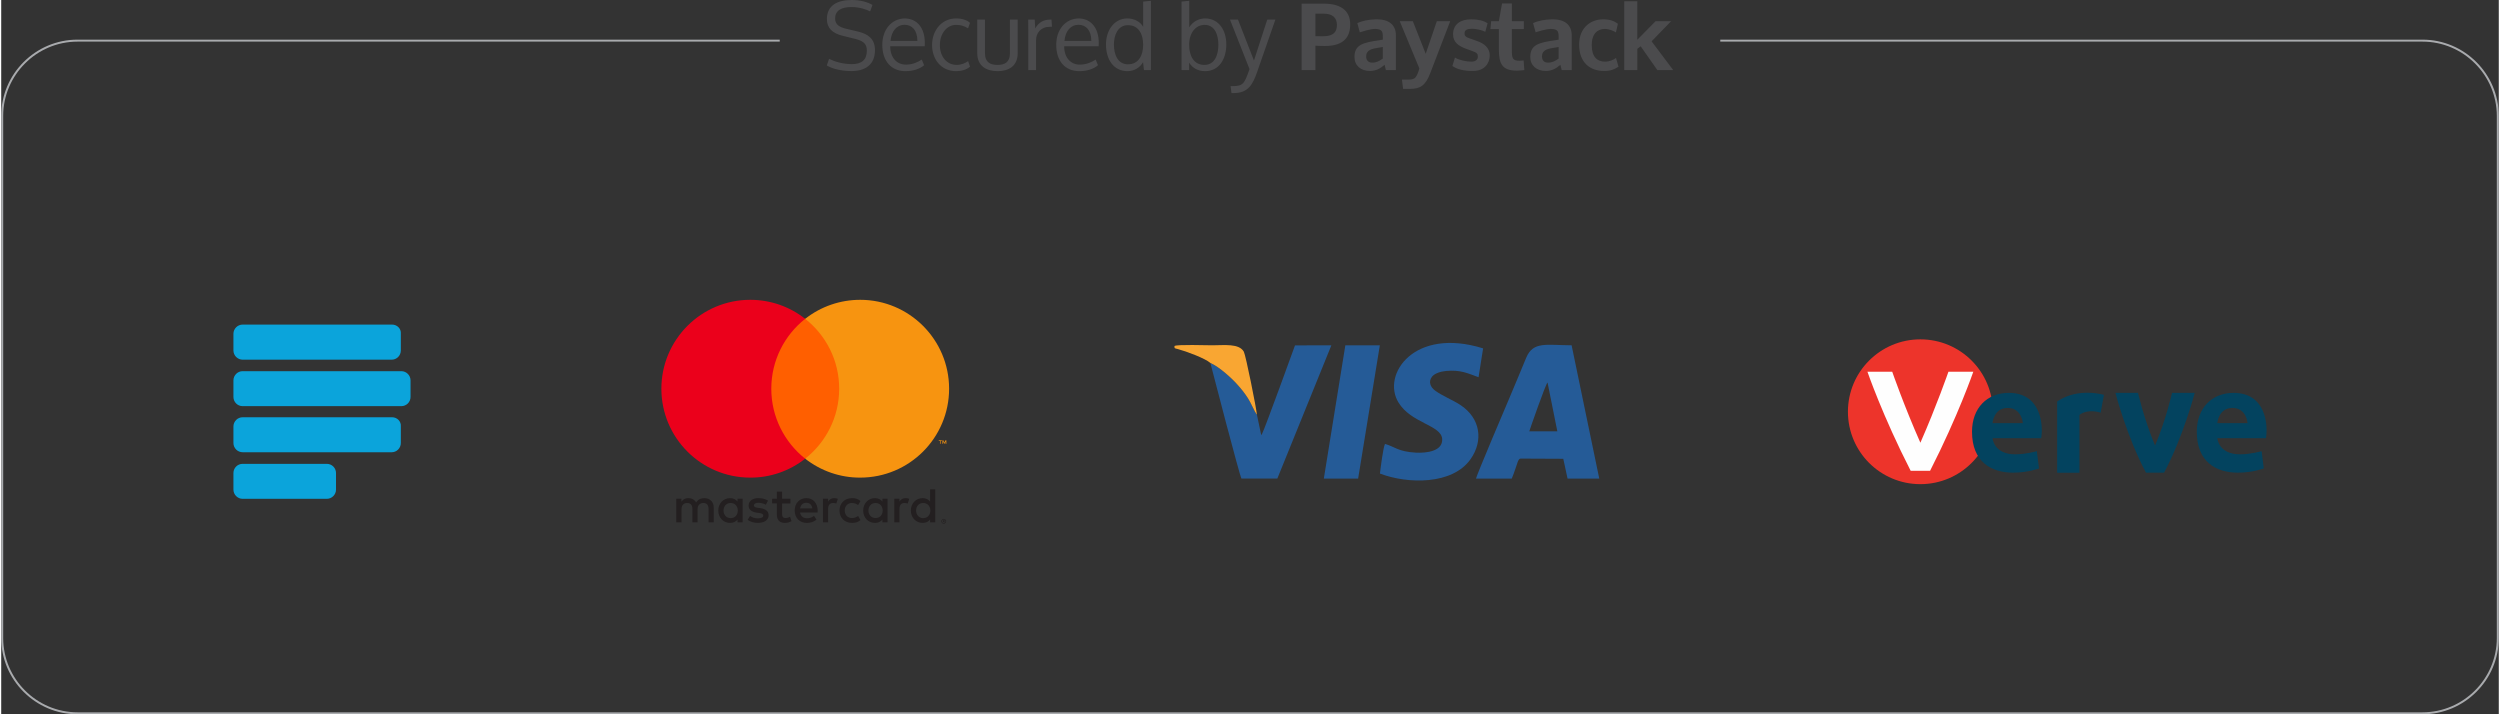 <?xml version="1.0" encoding="UTF-8"?>
<!DOCTYPE svg PUBLIC "-//W3C//DTD SVG 1.1//EN" "http://www.w3.org/Graphics/SVG/1.1/DTD/svg11.dtd">
<!-- Creator: CorelDRAW 2017 -->
<svg xmlns="http://www.w3.org/2000/svg" xml:space="preserve" width="252px" height="72px" version="1.1" style="shape-rendering:geometricPrecision; text-rendering:geometricPrecision; image-rendering:optimizeQuality; fill-rule:evenodd; clip-rule:evenodd"
viewBox="0 0 252 72.07"
 xmlns:xlink="http://www.w3.org/1999/xlink">
 <rect x="0" y="0" width="252" height="72.07" fill="#333333" stroke="none"/>
 <defs>
  <style type="text/css">
   <![CDATA[
    .str0 {stroke:#A9ABAE;stroke-width:0.2}
    .fil0 {fill:none}
    .fil10 {fill:#F9A632}
    .fil9 {fill:#255B97}
    .fil8 {fill:#03435F}
    .fil5 {fill:#0BA4DB}
    .fil1 {fill:#231F20}
    .fil4 {fill:#EB001B}
    .fil6 {fill:#ED342B}
    .fil2 {fill:#F79410}
    .fil7 {fill:#FEFEFE}
    .fil3 {fill:#FF5F00}
    .fil11 {fill:#4B4B4D;fill-rule:nonzero}
   ]]>
  </style>
   <clipPath id="id0">
    <path d="M23.43 32.75l17.87 0 0 17.58 -17.87 0 0 -17.58z"/>
   </clipPath>
 </defs>
 <g id="Layer_x0020_1">
  <path class="fil0 str0" d="M7.69 4.1l70.86 0m94.9 0l70.86 0c4.17,0 7.59,3.42 7.59,7.59l0 52.69c0,4.17 -3.42,7.59 -7.59,7.59l-236.62 0c-4.17,0 -7.59,-3.42 -7.59,-7.59l0 -52.69c0,-4.17 3.42,-7.59 7.59,-7.59"/>
  <g>
   <path class="fil1" d="M95.06 52.53l0 0.05 0.06 0c0.01,0 0.02,0 0.03,0 0,-0.01 0.01,-0.02 0.01,-0.03 0,0 -0.01,-0.01 -0.01,-0.02 -0.01,0 -0.02,-0.01 -0.03,0l-0.06 0 0 0zm0.06 -0.05c0.02,0 0.04,0.01 0.06,0.02 0.02,0.02 0.03,0.04 0.03,0.06 0,0.01 -0.01,0.03 -0.02,0.04 -0.02,0.01 -0.04,0.02 -0.06,0.02l0.08 0.08 -0.06 0 -0.07 -0.08 -0.02 0 0 0.08 -0.04 0 0 -0.21 0.1 0 0 -0.01zm-0.02 0.3c0.03,0 0.05,0 0.07,-0.01 0.03,-0.01 0.05,-0.03 0.06,-0.04 0.02,-0.02 0.03,-0.04 0.04,-0.06 0.02,-0.05 0.02,-0.1 0,-0.15 -0.01,-0.02 -0.02,-0.04 -0.04,-0.05 -0.01,-0.02 -0.03,-0.03 -0.06,-0.04 -0.02,-0.01 -0.04,-0.02 -0.07,-0.02 -0.02,0 -0.05,0.01 -0.07,0.02 -0.02,0.01 -0.04,0.02 -0.06,0.04 -0.05,0.05 -0.07,0.13 -0.04,0.2 0.01,0.02 0.02,0.04 0.04,0.06 0.02,0.01 0.04,0.03 0.06,0.04 0.02,0.01 0.05,0.01 0.07,0.01l0 0zm0 -0.42c0.07,0 0.13,0.03 0.17,0.07 0.03,0.02 0.04,0.05 0.05,0.08 0.03,0.05 0.03,0.12 0,0.18 -0.01,0.03 -0.03,0.05 -0.05,0.07 -0.02,0.03 -0.04,0.04 -0.07,0.06 -0.03,0.01 -0.06,0.01 -0.1,0.01 -0.03,0 -0.06,0 -0.09,-0.01 -0.03,-0.02 -0.06,-0.03 -0.08,-0.06 -0.02,-0.02 -0.04,-0.04 -0.05,-0.07 -0.03,-0.06 -0.03,-0.13 0,-0.19 0.01,-0.02 0.03,-0.05 0.05,-0.07 0.02,-0.02 0.05,-0.04 0.08,-0.05 0.03,-0.02 0.06,-0.02 0.09,-0.02l0 0zm-22.22 -0.85c0,-0.42 0.28,-0.76 0.72,-0.76 0.43,0 0.72,0.33 0.72,0.76 0,0.44 -0.29,0.77 -0.72,0.77 -0.44,0 -0.72,-0.35 -0.72,-0.77l0 0zm1.93 0l0 -1.19 -0.52 0 0 0.29c-0.16,-0.21 -0.41,-0.35 -0.75,-0.35 -0.67,0 -1.19,0.53 -1.19,1.25 0,0.73 0.52,1.25 1.19,1.25 0.34,0 0.59,-0.13 0.75,-0.34l0 0.28 0.52 0 0 -1.19 0 0zm17.5 0c0,-0.42 0.27,-0.76 0.72,-0.76 0.43,0 0.72,0.33 0.72,0.76 0,0.44 -0.29,0.77 -0.72,0.77 -0.44,0 -0.72,-0.35 -0.72,-0.77l0 0zm1.93 0l0 -2.14 -0.52 0 0 1.24c-0.16,-0.21 -0.41,-0.35 -0.75,-0.35 -0.67,0 -1.19,0.53 -1.19,1.25 0,0.73 0.52,1.25 1.19,1.25 0.34,0 0.59,-0.13 0.75,-0.34l0 0.28 0.52 0 0 -1.19zm-13 -0.78c0.33,0 0.55,0.21 0.6,0.57l-1.23 0c0.05,-0.34 0.26,-0.57 0.63,-0.57l0 0zm0.01 -0.47c-0.7,0 -1.19,0.51 -1.19,1.25 0,0.76 0.51,1.25 1.22,1.25 0.36,0 0.69,-0.09 0.98,-0.33l-0.25 -0.38c-0.2,0.16 -0.46,0.24 -0.7,0.24 -0.33,0 -0.63,-0.15 -0.71,-0.58l1.77 0c0,-0.06 0.01,-0.13 0.01,-0.2 -0.01,-0.74 -0.46,-1.25 -1.13,-1.25l0 0zm6.25 1.25c0,-0.42 0.28,-0.76 0.72,-0.76 0.43,0 0.72,0.33 0.72,0.76 0,0.44 -0.29,0.76 -0.72,0.76 -0.44,0 -0.72,-0.34 -0.72,-0.76l0 0zm1.93 0l0 -1.19 -0.52 0 0 0.29c-0.16,-0.21 -0.41,-0.35 -0.75,-0.35 -0.67,0 -1.19,0.53 -1.19,1.25 0,0.73 0.52,1.25 1.19,1.25 0.34,0 0.59,-0.13 0.75,-0.34l0 0.28 0.52 0 0 -1.19 0 0zm-4.85 0c0,0.72 0.5,1.25 1.27,1.25 0.36,0 0.6,-0.08 0.85,-0.28l-0.24 -0.42c-0.2,0.14 -0.4,0.21 -0.63,0.21 -0.41,0 -0.72,-0.3 -0.72,-0.76 0,-0.46 0.31,-0.76 0.72,-0.76 0.23,0 0.43,0.07 0.63,0.21l0.24 -0.41c-0.26,-0.21 -0.49,-0.29 -0.85,-0.29 -0.77,0 -1.27,0.53 -1.27,1.25l0 0zm6.67 -1.25c-0.29,0 -0.49,0.14 -0.62,0.35l0 -0.29 -0.52 0 0 2.38 0.52 0 0 -1.33c0,-0.4 0.17,-0.62 0.51,-0.62 0.11,0 0.22,0.02 0.32,0.06l0.16 -0.48c-0.11,-0.05 -0.26,-0.07 -0.37,-0.07l0 0zm-13.88 0.25c-0.25,-0.16 -0.59,-0.25 -0.97,-0.25 -0.6,0 -0.99,0.29 -0.99,0.76 0,0.39 0.29,0.63 0.82,0.71l0.24 0.03c0.29,0.04 0.42,0.12 0.42,0.25 0,0.19 -0.19,0.29 -0.54,0.29 -0.36,0 -0.62,-0.11 -0.79,-0.25l-0.25 0.4c0.29,0.21 0.65,0.31 1.03,0.31 0.69,0 1.09,-0.32 1.09,-0.77 0,-0.42 -0.31,-0.64 -0.83,-0.72l-0.24 -0.03c-0.23,-0.03 -0.41,-0.08 -0.41,-0.24 0,-0.17 0.17,-0.27 0.45,-0.27 0.31,0 0.6,0.11 0.75,0.2l0.22 -0.42 0 0zm6.68 -0.25c-0.3,0 -0.49,0.14 -0.62,0.35l0 -0.29 -0.52 0 0 2.38 0.52 0 0 -1.33c0,-0.4 0.17,-0.62 0.51,-0.62 0.11,0 0.22,0.02 0.32,0.06l0.16 -0.48c-0.11,-0.05 -0.26,-0.07 -0.37,-0.07l0 0zm-4.42 0.06l-0.84 0 0 -0.72 -0.53 0 0 0.72 -0.48 0 0 0.47 0.48 0 0 1.09c0,0.55 0.22,0.88 0.83,0.88 0.23,0 0.48,-0.07 0.65,-0.18l-0.15 -0.44c-0.16,0.09 -0.32,0.13 -0.46,0.13 -0.26,0 -0.34,-0.16 -0.34,-0.4l0 -1.07 0.84 0 0 -0.48zm-7.74 2.38l0 -1.49c0,-0.56 -0.36,-0.94 -0.94,-0.95 -0.3,0 -0.61,0.09 -0.83,0.43 -0.17,-0.27 -0.43,-0.43 -0.79,-0.43 -0.26,0 -0.5,0.08 -0.7,0.36l0 -0.3 -0.52 0 0 2.38 0.53 0 0 -1.32c0,-0.41 0.22,-0.63 0.58,-0.63 0.34,0 0.52,0.22 0.52,0.63l0 1.32 0.52 0 0 -1.32c0,-0.41 0.24,-0.63 0.58,-0.63 0.36,0 0.53,0.22 0.53,0.63l0 1.32 0.52 0z"/>
  </g>
  <path class="fil2" d="M95.36 44.78l0 -0.35 -0.09 0 -0.11 0.24 -0.1 -0.24 -0.09 0 0 0.35 0.06 0 0 -0.26 0.1 0.23 0.07 0 0.09 -0.23 0 0.26 0.07 0 0 0zm-0.58 0l0 -0.29 0.12 0 0 -0.06 -0.3 0 0 0.06 0.12 0 0 0.29 0.06 0z"/>
  <polygon class="fil3" points="85.05,46.27 77.2,46.27 77.2,32.17 85.05,32.17 "/>
  <g>
   <path class="fil4" d="M77.7 39.22c0,-2.86 1.34,-5.41 3.42,-7.05 -1.58,-1.25 -3.53,-1.92 -5.54,-1.92 -4.95,0 -8.97,4.02 -8.97,8.97 0,4.96 4.02,8.97 8.97,8.97 2.01,0.01 3.96,-0.67 5.54,-1.91 -2.08,-1.65 -3.42,-4.2 -3.42,-7.06l0 0zm0 0l0 0 0 0z"/>
  </g>
  <g>
   <path class="fil2" d="M95.64 39.22c0,4.96 -4.02,8.97 -8.97,8.97 -2.01,0.01 -3.97,-0.67 -5.55,-1.91 2.09,-1.65 3.43,-4.2 3.43,-7.06 0,-2.86 -1.34,-5.41 -3.43,-7.05 1.58,-1.25 3.54,-1.92 5.55,-1.92 4.95,0 8.97,4.02 8.97,8.97l0 0zm0 0l0 0 0 0z"/>
  </g>
  <g>
  </g>
  <g style="clip-path:url(#id0)">
   <g>
    <path class="fil5" d="M39.44 32.75l-15.08 0c-0.51,0 -0.93,0.42 -0.93,0.93l0 1.68c0,0.51 0.42,0.93 0.93,0.93l15.04 0c0.51,0 0.92,-0.42 0.92,-0.93l0 -1.68c0.05,-0.51 -0.37,-0.93 -0.88,-0.93zm0 9.35l-15.08 0c-0.51,0 -0.93,0.42 -0.93,0.93l0 1.67c0,0.51 0.42,0.93 0.93,0.93l15.04 0c0.51,0 0.92,-0.42 0.92,-0.93l0 -1.67c0.05,-0.51 -0.37,-0.93 -0.88,-0.93l0 0zm-6.59 4.7l-8.49 0c-0.51,0 -0.93,0.41 -0.93,0.93l0 1.67c0,0.51 0.42,0.93 0.93,0.93l8.49 0c0.51,0 0.93,-0.42 0.93,-0.93l0 -1.67c0,-0.52 -0.42,-0.93 -0.93,-0.93zm7.52 -9.35l-16.01 0c-0.51,0 -0.93,0.42 -0.93,0.93l0 1.67c0,0.52 0.42,0.93 0.93,0.93l16.01 0c0.51,0 0.93,-0.41 0.93,-0.93l0 -1.67c0,-0.51 -0.42,-0.93 -0.93,-0.93z"/>
   </g>
  </g>
  <polygon class="fil0" points="23.43,32.75 41.3,32.75 41.3,50.33 23.43,50.33 "/>
  <g>
   <path class="fil6" d="M200.95 41.54c0,4.04 -3.27,7.31 -7.31,7.31 -4.04,0 -7.31,-3.27 -7.31,-7.31 0,-4.03 3.27,-7.3 7.31,-7.3 4.04,0 7.31,3.27 7.31,7.3z"/>
   <path class="fil7" d="M193.64 44.67c-1.64,-3.7 -2.84,-7.16 -2.84,-7.16l-2.5 0c0,0 1.52,4.44 4.36,9.99l1.96 0c2.83,-5.55 4.36,-9.99 4.36,-9.99l-2.51 0c0,0 -1.2,3.46 -2.83,7.16z"/>
   <g>
    <path class="fil8" d="M225.13 41.16c-1.42,0 -1.53,1.53 -1.53,1.53l3.05 0c0,0 -0.1,-1.53 -1.52,-1.53l0 0zm3.38 3.05l-4.91 0c0,0 0.11,1.63 2.29,1.63 1.09,0 2.18,-0.32 2.18,-0.32l0.22 1.74c0,0 -1.09,0.43 -2.62,0.43 -2.18,0 -4.14,-1.08 -4.14,-4.13 0,-2.4 1.53,-3.92 3.71,-3.92 3.27,0 3.49,3.26 3.27,4.57l0 0zm-16.68 -2.57l0.33 -1.8c0,0 -2.6,-0.79 -4.72,0.67l0 7.19 2.25 0 0 -5.84c0.9,-0.67 2.14,-0.22 2.14,-0.22l0 0zm-9.38 -0.48c-1.42,0 -1.53,1.53 -1.53,1.53l3.06 0c0,0 -0.11,-1.53 -1.53,-1.53l0 0zm3.38 3.05l-4.91 0c0,0 0.11,1.63 2.29,1.63 1.09,0 2.18,-0.32 2.18,-0.32l0.22 1.74c0,0 -1.09,0.43 -2.62,0.43 -2.18,0 -4.14,-1.08 -4.14,-4.13 0,-2.4 1.53,-3.92 3.71,-3.92 3.27,0 3.49,3.26 3.27,4.57l0 0zm11.49 0.75c-1.14,-2.74 -1.72,-5.32 -1.72,-5.32l-2.28 0c0,0 1.14,4.4 3.08,8.05l1.83 0c1.94,-3.65 3.09,-8.05 3.09,-8.05l-2.29 0c0,0 -0.57,2.58 -1.71,5.32z"/>
   </g>
  </g>
  <g>
   <path class="fil9" d="M154.18 43.52c0,-0.04 1.63,-4.73 1.84,-4.93l0.99 4.93 -2.83 0zm-1.77 4.77c0.15,-0.34 0.26,-0.69 0.39,-1.06 0.16,-0.41 0.25,-0.96 0.5,-0.96l4.31 0.02 0.43 2 3.2 0 -2.79 -13.45c-2.52,-0.01 -3.88,-0.43 -4.58,1.25 -0.56,1.35 -1.11,2.69 -1.69,4.05 -0.23,0.53 -3.29,7.74 -3.38,8.15l3.61 0z"/>
   <path class="fil9" d="M149.52 35.15c-6.98,-2.18 -10.26,2.65 -8.54,5.46 1.29,2.11 4.3,2.27 4.41,3.67 0.09,1.24 -1.56,1.45 -2.67,1.39 -1.78,-0.1 -2.11,-0.6 -3.1,-0.88 -0.19,0.39 -0.44,2.41 -0.51,2.99 2.79,1.07 7.32,1.16 9.15,-1.46 1.28,-1.82 1.04,-4.1 -1.05,-5.47 -0.77,-0.5 -1.88,-0.94 -2.56,-1.46 -0.43,-0.33 -0.69,-0.87 -0.28,-1.39 0.24,-0.31 0.84,-0.52 1.4,-0.57 1.47,-0.13 2.13,0.21 3.29,0.63l0.46 -2.91z"/>
   <path class="fil9" d="M126.7 41.85c-0.26,-0.34 -0.6,-1.2 -0.89,-1.64 -0.37,-0.57 -0.64,-0.91 -1.06,-1.38 -0.52,-0.6 -1.83,-1.81 -2.75,-2.21 0.29,1.16 2.97,11.4 3.13,11.66l3.63 0 5.45 -13.44 -3.67 0.01c-0.02,0.06 -3.1,8.56 -3.34,8.96 -0.01,0.01 -0.03,0.05 -0.04,0.04 0,-0.01 -0.02,0.03 -0.03,0.05l-0.43 -2.05z"/>
   <polygon class="fil9" points="133.45,48.29 136.91,48.29 139.1,34.84 135.62,34.84 "/>
   <path class="fil10" d="M122 36.62c0.92,0.4 2.23,1.61 2.75,2.21 0.42,0.47 0.69,0.81 1.06,1.38 0.29,0.44 0.63,1.3 0.89,1.64 -0.06,-0.69 -1.13,-6.01 -1.32,-6.36 -0.48,-0.86 -1.99,-0.65 -3.18,-0.65 -0.54,0 -3.57,-0.1 -3.82,0.07 -0.01,0.28 0.01,0.22 0.34,0.31 0.87,0.23 2.76,0.94 3.28,1.4z"/>
  </g>
  <path class="fil11" d="M83.53 5.94c0.62,0.3 1.42,0.53 2.3,0.53 0.99,0 1.51,-0.43 1.51,-1.37 0,-0.56 -0.23,-0.94 -1.11,-1.16l-1.37 -0.34c-0.96,-0.24 -1.55,-0.75 -1.55,-1.67 0,-1.35 1,-1.93 2.52,-1.93 0.84,0 1.6,0.21 2.08,0.5l-0.24 0.65c-0.37,-0.2 -1.1,-0.44 -1.85,-0.44 -1.1,0 -1.68,0.37 -1.68,1.17 0,0.54 0.36,0.83 1.03,1l1.3 0.31c1.03,0.25 1.69,0.75 1.69,1.88 0,1.44 -0.96,2.1 -2.38,2.1 -1.2,0 -2.07,-0.31 -2.48,-0.57l0.23 -0.66zm7.71 1.24c-1.45,0 -2.34,-1.03 -2.34,-2.66 0,-1.52 0.92,-2.62 2.24,-2.66 1.27,0 2.05,0.96 2.05,2.46 0,0.07 -0.01,0.26 -0.01,0.35l-3.48 0c0,1.15 0.67,1.85 1.57,1.85 0.72,0 1.25,-0.27 1.61,-0.51l0.24 0.57c-0.42,0.36 -1.07,0.6 -1.88,0.6zm-1.51 -3.05l2.71 0c0,-1.08 -0.54,-1.63 -1.3,-1.63 -0.77,0 -1.32,0.63 -1.41,1.63zm8.02 2.59c-0.33,0.31 -0.87,0.46 -1.38,0.46 -1.58,0 -2.45,-1.24 -2.45,-2.65 0.01,-1.41 0.92,-2.67 2.44,-2.67 0.59,0 1.1,0.17 1.39,0.45l-0.2 0.55c-0.39,-0.26 -0.81,-0.35 -1.2,-0.35 -0.93,0 -1.64,0.86 -1.64,2.04 0,1.16 0.69,2 1.7,2 0.46,0 0.86,-0.18 1.15,-0.38l0.19 0.55zm0.73 -1.35c0,1.33 0.98,1.81 2.05,1.81 1.07,0 2.03,-0.47 2.03,-1.81l0 -3.39 -0.78 0 0 3.4c0,0.9 -0.53,1.17 -1.25,1.17 -0.73,0 -1.27,-0.26 -1.27,-1.17l0 -3.4 -0.78 0 0 3.39zm5.15 1.7l0 -3.92c0,-0.4 -0.01,-0.78 -0.01,-1.17l0.66 0 0.05 0.89c0.37,-0.66 0.9,-0.89 1.49,-0.89l0.15 0 0.05 0.72 -0.19 0c-0.95,0 -1.42,0.63 -1.42,1.39l0 2.98 -0.78 0zm5.16 0.11c-1.46,0 -2.34,-1.03 -2.34,-2.66 0,-1.52 0.91,-2.62 2.24,-2.66 1.26,0 2.05,0.96 2.05,2.46 0,0.07 -0.01,0.26 -0.01,0.35l-3.48 0c0,1.15 0.67,1.85 1.56,1.85 0.72,0 1.26,-0.27 1.62,-0.51l0.23 0.57c-0.41,0.36 -1.06,0.6 -1.87,0.6zm-1.51 -3.05l2.71 0c0,-1.08 -0.54,-1.63 -1.3,-1.63 -0.77,0 -1.33,0.63 -1.41,1.63zm6.41 2.36c1.05,0 1.53,-0.88 1.53,-1.97 0,-1.09 -0.46,-1.98 -1.54,-1.98 -1.03,0 -1.41,1.03 -1.41,1.95 0,1 0.37,2 1.42,2zm-0.05 0.69c-1.37,0 -2.17,-1.13 -2.17,-2.71 0,-1.44 0.86,-2.61 2.15,-2.61 0.67,0 1.33,0.32 1.6,0.86l0 -2.56 0.78 -0.08 0 6.99 -0.7 0 -0.09 -0.8c-0.29,0.52 -0.86,0.91 -1.57,0.91zm7.81 0c-0.68,0 -1.28,-0.32 -1.59,-0.87l0 0.76 -0.77 0 0 -6.91 0.78 -0.08 0 2.68c0.4,-0.65 1.05,-0.9 1.6,-0.9 1.42,0 2.14,1.25 2.14,2.61 0,1.47 -0.71,2.71 -2.16,2.71zm-0.05 -0.63c1.09,0 1.41,-1.1 1.41,-2.03 0,-0.91 -0.31,-2.01 -1.39,-2.01 -0.9,0 -1.56,0.81 -1.56,2.01 0,1.1 0.46,2.03 1.54,2.03zm3.39 -4.57l1.61 4.13c0.4,-1.21 1.34,-4.13 1.34,-4.13l0.82 0 -1.85 5.31c-0.43,1.23 -0.9,2.1 -2.34,2.1l-0.24 0 -0.09 -0.7 0.13 0c1.09,0 1.25,-0.16 1.78,-1.72l-1.97 -4.99 0.81 0zm7.81 5.09l0 -2.46c0.34,0.03 0.68,0.03 0.96,0.03 1.98,0 2.55,-0.98 2.55,-2.18 0,-1.46 -1.05,-2.09 -2.66,-2.09l-2.24 0 0 6.7 1.39 0zm0.75 -3.41c-0.26,0 -0.64,0 -0.75,-0.01l0 -2.27 0.86 0c0.83,0 1.31,0.39 1.31,1.13l0 0.01c0,0.57 -0.21,1.14 -1.42,1.14zm6.23 2.88l0.13 0.53 1.01 0 0 -3.51c0,-1.07 -0.74,-1.61 -1.88,-1.61l-0.11 0c-0.82,0.02 -1.45,0.17 -1.9,0.38l0.25 0.93c0.22,-0.07 1.05,-0.34 1.53,-0.34l0.07 0c0.67,0.03 0.72,0.28 0.72,0.86l0 0.22 -0.35 0.06c-1.63,0.24 -2.51,0.44 -2.51,1.69 0,0.87 0.64,1.41 1.56,1.41 0.64,0 1.05,-0.26 1.48,-0.62l0 0zm-1.25 -0.22c-0.41,0 -0.61,-0.26 -0.61,-0.62 0,-0.68 0.6,-0.79 1.33,-0.9l0.35 -0.06 0 1.17c-0.35,0.24 -0.62,0.41 -1.07,0.41zm3.34 1.71l-0.34 0 0.12 0.94 0.64 0c1.06,0 1.6,-0.29 2.09,-1.57l2.02 -5.26 -1.35 0 -1.12 3.29 -1.3 -3.29 -1.32 0 1.98 4.77c-0.34,1.18 -0.56,1.12 -1.42,1.12zm8.3 -5.68c-0.4,-0.27 -0.96,-0.4 -1.66,-0.4 -1.06,0 -1.82,0.49 -1.82,1.51 0,0.82 0.57,1.18 1.28,1.45l0.74 0.27c0.38,0.14 0.48,0.25 0.48,0.53 0,0.36 -0.29,0.51 -0.66,0.51 -0.48,0 -1.24,-0.15 -1.65,-0.41l-0.26 0.85c0.49,0.34 1.15,0.5 2.07,0.5 1.16,0 1.7,-0.75 1.7,-1.59 0,-0.76 -0.62,-1.2 -1.22,-1.41l-0.76 -0.27c-0.43,-0.15 -0.58,-0.24 -0.56,-0.58 0.02,-0.27 0.23,-0.41 0.77,-0.41 0.37,0 0.99,0.13 1.32,0.31l0.23 -0.86zm2.45 0.58l1.21 0 0 -0.79 -1.21 0 0 -1.79 -0.99 0 -0.32 1.79 -0.78 0 -0.07 0.79 0.85 0 0 2.02c0,1.45 0.3,2.18 1.83,2.18 0.26,0 0.74,-0.06 0.74,-0.06l-0.07 -0.97c0,0 -0.39,0.03 -0.42,0.03 -0.72,0 -0.77,-0.27 -0.77,-1.1l0 -2.1zm4.9 3.61l0.13 0.53 1.01 0 0 -3.51c0,-1.07 -0.74,-1.61 -1.88,-1.61l-0.12 0c-0.81,0.02 -1.44,0.17 -1.9,0.38l0.26 0.93c0.22,-0.07 1.04,-0.34 1.53,-0.34l0.07 0c0.67,0.03 0.72,0.28 0.72,0.86l0 0.22 -0.35 0.06c-1.64,0.24 -2.51,0.44 -2.51,1.69 0,0.87 0.64,1.41 1.56,1.41 0.63,0 1.05,-0.26 1.48,-0.62l0 0zm-1.26 -0.22c-0.4,0 -0.6,-0.26 -0.6,-0.62 0,-0.68 0.59,-0.79 1.33,-0.9l0.35 -0.06 0 1.17c-0.35,0.24 -0.62,0.41 -1.08,0.41zm5.76 -0.1c-0.8,0 -1.34,-0.49 -1.34,-1.67 0,-1.15 0.59,-1.63 1.32,-1.63 0.43,0 0.92,0.21 1.12,0.35l0.2 -0.87c-0.38,-0.28 -0.77,-0.44 -1.45,-0.45l-0.04 0c-1.24,0 -2.42,0.83 -2.42,2.55 0,1.8 1.08,2.66 2.52,2.66l0.02 0c0.62,0 1,-0.15 1.43,-0.43l-0.25 -0.88c-0.26,0.19 -0.65,0.37 -1.11,0.37zm1.94 -6.09l0 6.94 1.32 0 0 -2.14 0.34 -0.26 1.68 2.4 1.6 0 -2.18 -2.9 1.97 -2.03 -1.57 0 -1.84 1.87 0 -3.88 -1.32 0z"/>
 </g>
</svg>
